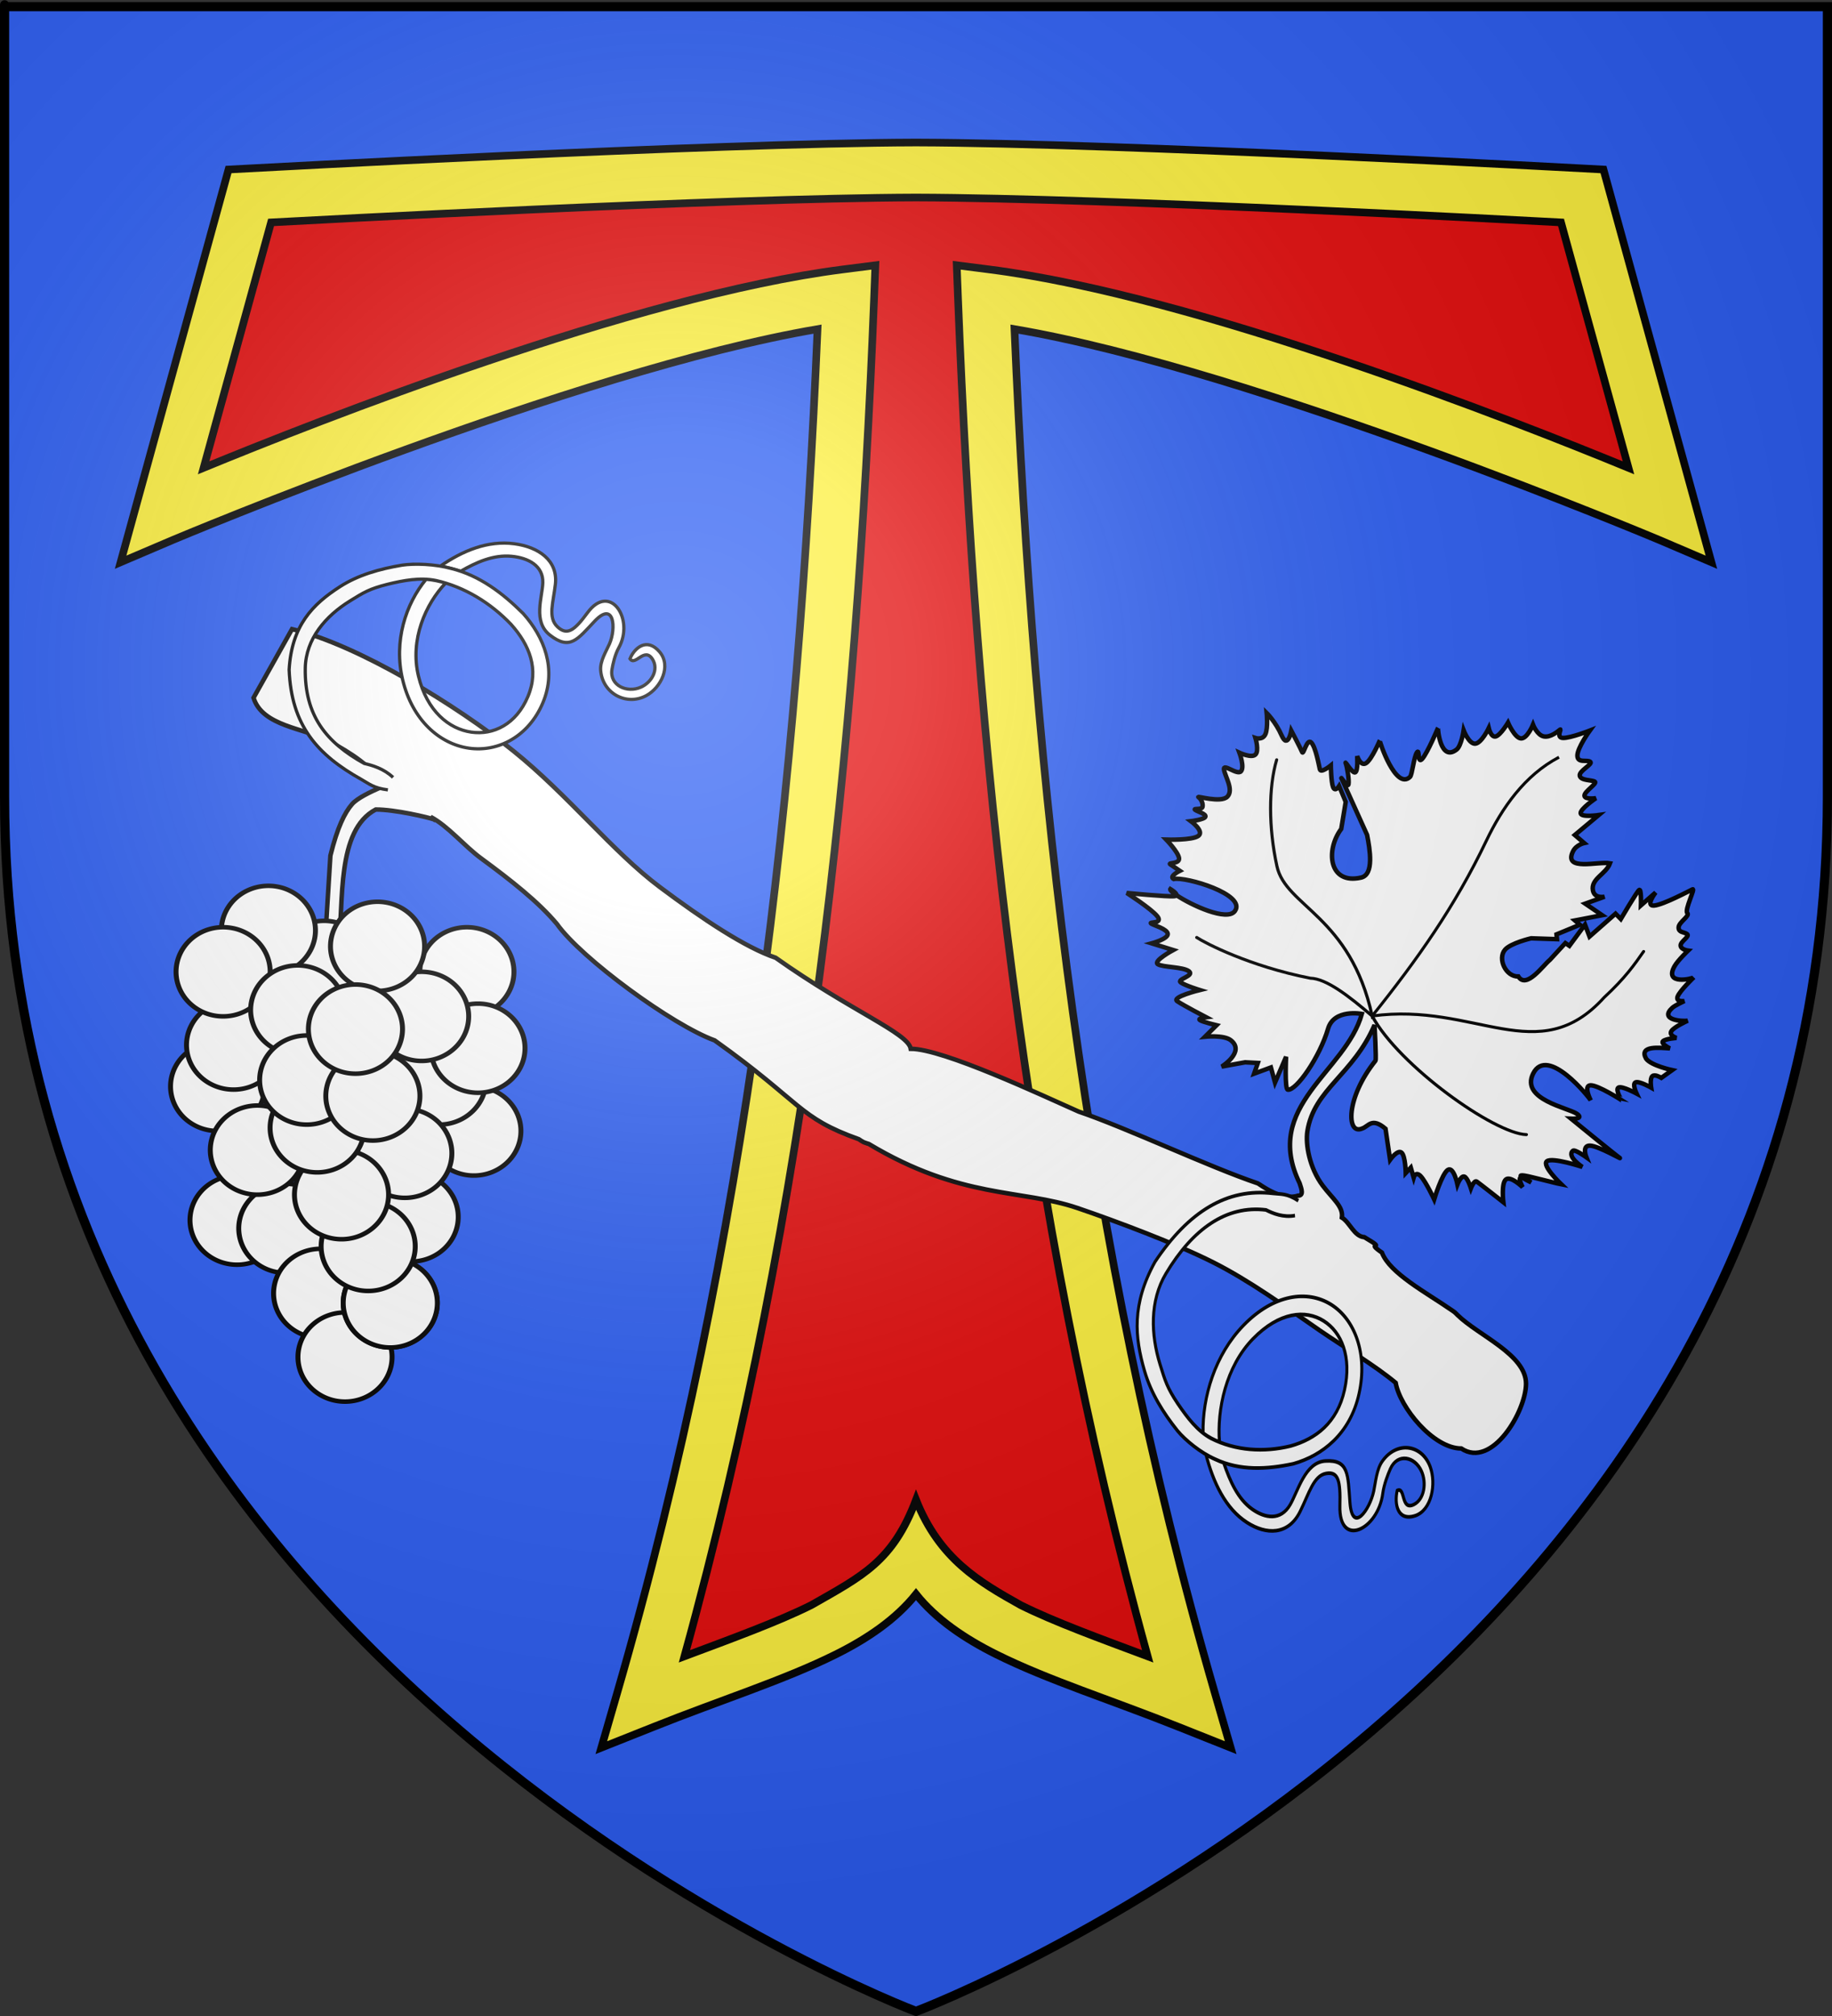 <?xml version="1.0" encoding="UTF-8" standalone="no"?>
<svg
   xmlns:dc="http://purl.org/dc/elements/1.1/"
   xmlns:cc="http://creativecommons.org/ns#"
   xmlns:rdf="http://www.w3.org/1999/02/22-rdf-syntax-ns#"
   xmlns:svg="http://www.w3.org/2000/svg"
   xmlns="http://www.w3.org/2000/svg"
   xmlns:xlink="http://www.w3.org/1999/xlink"
   xmlns:sodipodi="http://sodipodi.sourceforge.net/DTD/sodipodi-0.dtd"
   xmlns:inkscape="http://www.inkscape.org/namespaces/inkscape"
   height="660"
   width="600"
   version="1.0"
   id="svg2"
   sodipodi:version="0.32"
   inkscape:version="0.46"
   sodipodi:docname="Blason ville fr Theizé (Rhône).svg"
   sodipodi:docbase="D:\Mes documents\Renaud-Notre Lapin"
   inkscape:export-filename="/Users/olivier/Desktop/Blason Rouge/Blason_Vide_3D.png"
   inkscape:export-xdpi="144"
   inkscape:export-ydpi="144"
   inkscape:output_extension="org.inkscape.output.svg.inkscape">
  <rect width="100%" height="100%" fill="#333333" stroke="none"/>
  <sodipodi:namedview
     inkscape:window-height="814"
     inkscape:window-width="1152"
     inkscape:pageshadow="2"
     inkscape:pageopacity="0.0"
     guidetolerance="10.0"
     gridtolerance="10.0"
     objecttolerance="10.0"
     borderopacity="1.0"
     bordercolor="#666666"
     pagecolor="#ffffff"
     id="base"
     showgrid="false"
     height="660px"
     inkscape:zoom="0.63"
     inkscape:cx="394.08052"
     inkscape:cy="330.68457"
     inkscape:window-x="-8"
     inkscape:window-y="-8"
     inkscape:current-layer="layer3" />
  <desc
     id="desc4">Flag of Canton of Valais (Wallis)</desc>
  <defs
     id="defs6">
    <linearGradient
       id="linearGradient2893">
      <stop
         style="stop-color:white;stop-opacity:0.314;"
         offset="0"
         id="stop2895" />
      <stop
         id="stop2897"
         offset="0.19"
         style="stop-color:white;stop-opacity:0.251;" />
      <stop
         style="stop-color:#6b6b6b;stop-opacity:0.125;"
         offset="0.6"
         id="stop2901" />
      <stop
         style="stop-color:black;stop-opacity:0.125;"
         offset="1"
         id="stop2899" />
    </linearGradient>
    <radialGradient
       inkscape:collect="always"
       xlink:href="#linearGradient2893"
       id="radialGradient3163"
       gradientUnits="userSpaceOnUse"
       gradientTransform="matrix(1.353,0,0,1.349,-77.629,-85.747)"
       cx="221.445"
       cy="226.331"
       fx="221.445"
       fy="226.331"
       r="300" />
  </defs>
  <g
     inkscape:groupmode="layer"
     id="layer3"
     inkscape:label="Fond écu"
     style="display:inline">
    <path
       id="path2855"
       style="fill:#2b5df2;fill-opacity:1;fill-rule:evenodd;stroke:none;stroke-width:1px;stroke-linecap:butt;stroke-linejoin:miter;stroke-opacity:1"
       d="M 300,658.5 C 300,658.5 598.5,546.18 598.5,260.728 C 598.5,-24.723 598.5,2.176 598.5,2.176 L 1.5,2.176 L 1.5,260.728 C 1.5,546.18 300,658.5 300,658.5 z "
       sodipodi:nodetypes="cccccc" />
    <path
       id="path2778"
       style="fill:#e20909;fill-rule:evenodd;stroke:#000000;stroke-width:0.546px;stroke-linecap:butt;stroke-linejoin:miter;stroke-opacity:1"
       d="M 300.539,501.805 C 306.77,530.731 345.345,539.184 389.829,556.972 C 345.557,404.11 329.255,250.046 323.269,97.126 C 403.726,107.343 547.425,168.481 547.425,168.481 L 518.738,64.134 C 518.738,64.134 366.871,55.852 300.539,55.663 C 234.208,55.852 82.341,64.134 82.341,64.134 L 53.654,168.481 C 53.654,168.481 197.352,107.343 277.809,97.126 C 271.824,250.046 255.522,404.11 211.25,556.972 C 255.734,539.184 294.308,530.731 300.539,501.805 z"
       sodipodi:nodetypes="ccccccccccc" />
    <path
       style="fill:#fcef3c;fill-opacity:1;fill-rule:evenodd;stroke:#000000;stroke-width:2.5;stroke-linecap:butt;stroke-linejoin:miter;stroke-miterlimit:4;stroke-dasharray:none;stroke-opacity:1"
       d="M 299.969,46.656 C 232.927,46.847 81.313,55.156 81.313,55.156 L 74.844,55.5 L 73.125,61.75 L 44.438,166.094 L 39.5,184.062 L 56.656,176.75 C 56.656,176.75 188.572,121.21 267.75,107.75 C 261.433,256.649 244.995,406.232 202.062,554.469 L 196.938,572.156 L 214.062,565.344 C 235.928,556.601 256.72,550.083 273.719,541.625 C 284.111,536.454 293.416,530.129 300,521.906 C 306.584,530.13 315.919,536.454 326.312,541.625 C 343.312,550.083 364.103,556.601 385.969,565.344 L 403.062,572.156 L 397.938,554.469 C 355.005,406.231 338.567,256.649 332.25,107.75 C 411.426,121.204 543.375,176.75 543.375,176.75 L 560.5,184.062 L 555.562,166.094 L 526.875,61.75 L 525.156,55.5 L 518.688,55.156 C 518.688,55.156 367.073,46.847 300.031,46.656 L 300,46.656 L 299.969,46.656 z M 300.031,64.656 C 363.134,64.836 500.361,72.225 511.25,72.812 L 533.344,153.156 C 496.449,137.989 392.367,96.885 323.875,88.188 L 313.344,86.844 L 313.75,97.469 C 319.527,245.072 334.982,394.075 375.875,542.25 C 360.096,536.345 345.365,530.999 334.312,525.5 C 320.744,517.908 307.695,510.398 300.016,491.029 C 292.371,511.131 282.668,515.827 265.688,525.5 C 254.642,530.996 239.924,536.349 224.156,542.25 C 265.05,394.075 280.504,245.072 286.281,97.469 L 286.688,86.844 L 276.156,88.188 C 207.671,96.884 103.592,137.985 66.688,153.156 L 88.781,72.812 C 99.673,72.225 236.929,64.836 300.031,64.656 z"
       id="path2787"
       sodipodi:nodetypes="cccccccccccscscccccccccccccccccccccccccccccc" />
    <g
       id="g3850"
       transform="translate(-5.789,-20.203)">
      <path
         sodipodi:nodetypes="ccsccsccccccscccsccssccsssscccsssscccscccscscscscscscscscscsscsssscscscscccsscscscscscssssssccsccccccccsccccccccscscccscssssscssscscscscscssssscsssccscccscssscscscscssssssscscssccscscsssccssscscsccscccccccsscccscccssccsccccccc"
         id="path10836"
         d="M 101.426,226.171 L 88.826,248.65 C 91.71,257.981 105.445,258.537 113.188,262.656 C 120.912,266.766 128.251,271.633 129.688,276.062 C 129.648,276.672 129.882,277.349 130.281,278.062 C 127.248,279.409 122.835,281.464 121.094,283.469 C 118.689,286.238 116.291,291.026 114,300.312 L 112.188,329.5 L 116.688,329.5 C 118.439,315.546 115.851,292.093 128.844,285.219 C 135.187,285.219 145.99,287.775 147.938,288.469 L 146.812,287.625 C 152.541,290.654 157.926,297.228 163.281,301.156 C 173.193,308.426 182.153,315.494 188.188,322.688 C 196.248,334.059 226.151,355.879 239.844,360.812 C 268.699,381.353 267.069,386.024 287.062,393.156 C 287.524,393.457 288.127,393.888 288.625,394.125 C 289.118,394.359 289.828,394.542 290.344,394.719 C 320.611,412.86 340.217,409.413 358.672,415.688 C 371.278,419.981 391.024,427.391 402.922,433.375 C 415.089,439.494 426.835,448.05 438.047,455.781 C 445.501,460.922 455.936,467.108 462.891,472.906 C 464.28,480.988 475.244,494.403 484.359,494.406 C 494.484,501.144 505.575,482.19 505.578,473.188 C 505.581,463.661 489.929,457.402 483.141,450.719 C 482.852,450.435 482.484,450.038 482.172,449.781 C 481.854,449.52 481.385,449.234 481.047,449 C 472.908,443.368 460.927,437.022 458.391,430.281 C 452.406,426.155 460.783,430.038 452.62,425.23 C 449.27,424.997 447.909,420.412 445.276,418.824 C 445.813,415.21 442.178,412.6 438.995,408.355 C 434.611,402.509 433.318,394.782 433.964,390.605 C 436.102,376.762 449.051,371.982 455.964,355.761 C 455.964,355.761 456.592,367.053 456.276,367.449 C 446.428,379.773 446.81,391.879 451.87,389.668 C 454.064,388.977 455.011,385.855 459.557,389.73 L 461.057,399.886 C 461.057,399.886 463.525,396.457 464.807,397.543 C 466.09,398.629 466.182,404.23 466.182,404.23 L 467.839,402.449 L 468.776,405.699 C 468.776,405.699 469.408,403.473 471.089,405.261 C 472.769,407.05 475.495,412.855 475.495,412.855 C 475.495,412.855 478.055,404.428 479.964,403.199 C 481.872,401.97 483.12,407.949 483.12,407.949 C 483.12,407.949 484.237,405.072 485.339,405.386 C 486.44,405.701 487.526,409.199 487.526,409.199 C 487.526,409.199 488.575,406.44 489.464,407.043 C 490.352,407.646 498.151,413.793 498.151,413.793 C 498.151,413.793 497.415,407.56 498.995,406.324 C 500.574,405.088 504.464,408.855 504.464,408.855 C 504.464,408.855 503.041,406.149 503.745,405.761 C 503.921,405.664 504.224,405.73 504.589,405.855 C 503.365,405.069 503.084,404.484 507.839,405.668 C 516.571,407.842 517.151,407.949 517.151,407.949 C 517.151,407.949 510.68,401.814 512.401,400.386 C 514.122,398.959 524.026,402.23 524.026,402.23 C 524.026,402.23 518.801,398.82 520.932,396.949 C 521.583,396.378 525.339,399.074 525.339,399.074 C 525.339,399.074 523.775,395.219 526.495,395.261 C 529.215,395.304 537.578,400.166 536.245,399.261 C 534.912,398.357 520.339,386.449 520.339,386.449 C 520.339,386.449 524.87,386.664 522.214,384.824 C 519.377,382.859 503.732,380.146 507.901,371.699 C 512.567,362.245 526.433,379.662 526.776,380.449 C 526.776,380.449 524.227,375.534 526.745,375.511 C 529.263,375.489 536.839,380.355 536.839,380.355 C 536.838,380.355 534.672,376.766 535.901,376.23 C 537.13,375.694 541.776,378.199 541.776,378.199 C 541.776,378.199 540.27,375.031 541.464,374.543 C 542.658,374.055 546.557,376.261 546.557,376.261 C 546.557,376.261 546.067,373.273 546.964,372.511 C 547.721,371.867 549.384,372.767 549.901,373.074 L 553.432,370.543 C 553.432,370.543 546.555,369.069 544.901,366.793 C 542.456,362.36 549.392,363.241 552.682,363.418 C 552.682,363.418 549.532,361.853 550.464,361.043 C 551.395,360.233 554.87,360.011 554.87,360.011 C 554.87,360.011 552.24,359.161 553.214,357.73 C 554.114,356.406 557.968,354.62 558.557,354.355 C 556.959,354.652 549.03,354.197 553.495,350.136 C 554.389,349.323 557.464,347.918 557.464,347.918 C 557.464,347.918 554.483,348.352 555.245,346.418 C 556.006,344.483 560.526,340.168 560.526,340.168 C 560.055,340.648 550.615,342.856 554.245,336.48 C 555.307,334.614 558.651,331.418 558.651,331.418 C 558.651,331.418 556.297,331.116 556.214,329.761 C 556.13,328.407 559.418,326.734 558.307,325.98 C 557.196,325.227 555.539,325.542 555.557,323.824 C 555.575,322.106 559.37,320.051 558.401,319.105 C 557.432,318.159 561.132,310.888 560.12,311.355 C 559.108,311.822 550.55,316.412 547.526,316.668 C 544.502,316.924 548.026,312.386 548.026,312.386 L 543.214,316.605 C 543.214,316.605 543.409,310.956 542.62,311.574 C 541.83,312.192 536.62,321.074 536.62,321.074 L 534.901,319.324 L 526.37,326.824 L 524.901,322.918 L 519.776,329.855 L 518.464,328.949 L 513.401,334.449 C 511.212,336.177 505.717,344.136 503.057,339.886 C 498.967,340.006 496.169,334.089 498.682,331.136 C 500.553,328.939 507.245,327.386 507.245,327.386 L 515.714,327.668 L 515.557,326.105 L 523.214,322.949 L 521.589,321.543 L 530.526,319.824 L 524.964,316.043 L 531.339,313.761 C 531.339,313.761 528.049,314.534 527.495,311.73 C 526.738,307.9 531.814,306.357 533.089,302.824 C 529.273,302.119 517.717,305.572 520.964,298.918 C 522.01,296.773 524.62,296.199 524.62,296.199 L 521.557,293.574 L 529.37,287.043 C 529.37,287.043 523.694,287.862 523.464,286.48 C 523.233,285.098 528.464,281.511 528.464,281.511 C 528.464,281.511 524.797,282.053 524.714,280.699 C 524.63,279.344 529.009,276.708 528.12,276.105 C 527.231,275.502 523.564,275.828 523.182,274.199 C 522.801,272.57 527.699,270.328 526.589,269.574 C 525.478,268.82 522.437,270.153 522.401,267.605 C 522.365,265.057 526.464,259.386 526.464,259.386 C 526.464,259.386 520.129,261.866 517.682,261.793 C 515.235,261.719 517.472,258.487 516.682,259.105 C 515.893,259.723 513.6,261.703 511.401,261.293 C 509.203,260.883 507.87,257.449 507.87,257.449 C 507.87,257.449 505.948,262.112 503.901,261.949 C 501.854,261.786 499.682,256.793 499.682,256.793 C 499.682,256.793 497.26,260.849 495.682,261.293 C 494.104,261.736 493.37,258.574 493.37,258.574 C 493.37,258.574 491.021,263.478 488.964,263.668 C 486.906,263.858 485.151,259.324 485.151,259.324 C 485.151,259.324 484.395,264.376 482.87,265.574 C 477.51,269.784 476.645,258.678 476.745,258.543 C 476.745,258.543 473.347,266.605 471.62,268.605 C 469.892,270.606 470.847,265.064 469.839,266.543 C 468.83,268.022 468.302,273.851 467.589,274.543 C 462.902,279.084 457.528,262.846 457.682,262.636 C 457.682,262.636 455.097,268.745 453.245,270.011 C 451.392,271.278 450.276,267.699 450.276,267.699 C 450.276,267.699 450.619,272.452 449.682,273.043 C 448.746,273.633 446.063,268.895 446.526,270.074 C 446.989,271.253 447.713,275.615 447.432,277.011 C 447.152,278.407 444.062,272.976 445.432,275.636 L 453.526,293.543 C 454.456,298.371 455.864,306.527 451.557,307.511 C 441.001,309.925 439.835,298.593 445.057,291.574 L 446.526,282.73 L 444.37,277.543 C 444.37,277.543 443.076,279.601 442.401,277.918 C 441.726,276.234 441.651,270.793 441.651,270.793 C 441.651,270.793 438.378,273.445 438.057,272.074 C 437.736,270.702 436.667,264.68 435.214,263.261 C 433.76,261.843 432.708,267.597 432.245,266.418 C 431.782,265.238 428.714,259.418 428.714,259.418 C 428.714,259.418 427.552,265.537 425.557,261.011 C 423.563,256.486 420.651,253.636 420.651,253.636 C 420.651,253.636 421.137,258.533 420.214,260.574 C 419.29,262.615 416.964,261.824 416.964,261.824 C 416.964,261.824 418.239,266.057 416.932,267.261 C 415.626,268.466 411.714,266.636 411.714,266.636 C 411.714,266.636 413.48,271.354 412.214,272.73 C 410.947,274.106 406.311,269.887 406.651,272.136 C 406.991,274.386 409.894,278.719 407.807,280.98 C 405.72,283.242 397.418,280.596 398.307,281.199 C 399.196,281.802 399.889,283.344 399.62,284.386 C 399.35,285.429 396.356,284.752 397.245,285.355 C 398.134,285.958 400.903,286.686 400.557,287.605 C 400.212,288.525 395.839,289.043 395.839,289.043 C 395.839,289.043 400.306,292.348 398.276,293.855 C 396.246,295.362 387.745,295.074 387.745,295.074 C 387.745,295.074 391.597,299.075 391.932,301.105 C 392.268,303.135 388.168,302.565 389.057,303.168 C 389.946,303.771 392.182,305.293 392.182,305.293 C 392.182,305.293 388.485,307.117 390.182,307.98 C 394.081,307.103 414.059,313.006 410.245,318.449 C 407.751,322.008 395.87,316.502 391.089,313.261 C 391.031,313.425 390.837,313.556 390.401,313.605 C 388.217,313.854 374.807,312.543 374.807,312.543 C 374.807,312.543 382.851,317.697 384.839,320.199 C 386.826,322.701 381.887,321.94 382.776,322.543 C 383.665,323.146 388.192,324.358 388.245,325.98 C 388.298,327.602 382.995,329.043 382.995,329.043 L 390.026,331.23 C 390.026,331.23 383.408,334.8 384.964,335.855 C 386.519,336.91 393.32,336.698 395.214,338.199 C 397.107,339.7 390.971,340.8 392.526,341.855 C 394.081,342.91 398.714,344.324 398.714,344.324 C 398.714,344.324 389.339,346.624 391.339,347.98 C 393.338,349.337 400.807,353.23 400.807,353.23 C 400.807,353.23 397.887,353.565 398.776,354.168 C 399.665,354.771 404.214,355.855 404.214,355.855 L 400.432,359.605 C 400.432,359.605 406.623,358.96 408.901,360.761 C 413.697,364.554 405.901,369.386 405.901,369.386 L 413.589,367.98 L 417.745,368.199 L 416.526,371.699 L 422.026,369.668 L 423.37,374.605 L 426.995,366.168 C 426.995,366.168 426.471,376.813 427.557,376.949 C 430.352,377.299 437.995,366.337 440.745,356.98 C 442.681,350.39 451.807,352.136 451.807,352.136 C 446.535,371.158 419.097,382.214 431.432,407.574 C 432.133,409.631 432.787,411.649 430.901,411.636 C 425.329,413.476 418.304,407.804 417.714,407.605 C 401.739,402.223 375.036,389.558 359.078,384.125 C 347.393,378.964 314.744,363.562 304.062,363.562 C 303.304,358.433 284.298,351.103 259.812,333.75 C 249.89,330.412 235.96,321.138 221.906,310.625 C 206.455,299.066 191.737,280.373 173.938,266.062 C 155.458,251.205 123.18,231.345 101.426,226.171 z M 391.089,313.261 C 391.32,312.605 389.089,311.261 389.089,311.261 C 388.88,311.544 389.706,312.324 391.089,313.261 z M 504.589,405.855 C 505.612,406.513 507.276,407.293 507.276,407.293 C 507.276,407.293 505.682,406.232 504.589,405.855 z M 147.938,288.469 L 148.188,288.656 C 148.363,288.656 148.239,288.576 147.938,288.469 z"
         style="opacity:1;fill:#ffffff;fill-opacity:1;fill-rule:evenodd;stroke:#000000;stroke-width:1.471;stroke-linecap:butt;stroke-linejoin:miter;stroke-miterlimit:4;stroke-dasharray:none;stroke-opacity:1;display:inline" />
      <g
         transform="matrix(-1.206,-0.818,-0.9,1.219,1807.457,495.248)"
         style="opacity:1;fill:#ffffff;stroke:#000000;stroke-width:0.991;stroke-linecap:round;stroke-miterlimit:4;stroke-dasharray:none;stroke-opacity:1"
         id="g19493">
        <path
           id="path18600"
           style="fill:none;fill-opacity:0.75;fill-rule:evenodd;stroke:#000000;stroke-width:0.673;stroke-linecap:round;stroke-linejoin:miter;stroke-miterlimit:4;stroke-dasharray:none;stroke-opacity:1"
           d="M 806.232,355.008 L 805.982,354.508 C 809.805,361.899 809.518,370.517 807.982,378.258 C 804.886,393.853 804.594,407.845 805.232,423.508 C 822.597,408.23 835.461,414.45 842.482,408.258 C 849.19,402.342 854.522,395.168 856.732,389.258 M 805.232,423.508 C 788.472,408.449 767.929,413.054 765.732,392.008 C 764.526,385.931 764.637,382.486 764.732,379.008 M 805.232,423.508 C 793.743,429.142 767.397,429.731 761.482,426.008 M 805.232,423.508 C 812.146,422.76 818.517,422.373 821.482,424.258 C 834.023,429.468 845.143,430.735 847.482,430.758"
           sodipodi:nodetypes="ccscsccccccccc" />
      </g>
      <g
         transform="matrix(-1.267,0,0,1,521.573,-101.578)"
         id="g8077"
         style="opacity:1;fill:#ffffff">
        <path
           sodipodi:type="arc"
           style="fill:#ffffff;fill-opacity:1;fill-rule:evenodd;stroke:#000000;stroke-width:2;stroke-linecap:round;stroke-linejoin:round;stroke-miterlimit:4;stroke-dasharray:none;stroke-dashoffset:0;stroke-opacity:1"
           id="path11535"
           sodipodi:cx="789.83826"
           sodipodi:cy="580.80402"
           sodipodi:rx="19.091883"
           sodipodi:ry="19.79899"
           d="M 783.942,599.635 A 19.092,19.799 0 1 1 783.973,599.646"
           sodipodi:start="1.884771"
           sodipodi:end="8.1662395"
           sodipodi:open="true"
           transform="matrix(0.637,0,0,0.737,-152.474,49.324)" />
        <path
           sodipodi:type="arc"
           style="fill:#ffffff;fill-opacity:1;fill-rule:evenodd;stroke:#000000;stroke-width:2;stroke-linecap:round;stroke-linejoin:round;stroke-miterlimit:4;stroke-dasharray:none;stroke-dashoffset:0;stroke-opacity:1"
           id="path11505"
           sodipodi:cx="789.83826"
           sodipodi:cy="580.80402"
           sodipodi:rx="19.091883"
           sodipodi:ry="19.79899"
           d="M 783.942,599.635 A 19.092,19.799 0 1 1 783.973,599.646"
           sodipodi:start="1.884771"
           sodipodi:end="8.1662395"
           sodipodi:open="true"
           transform="matrix(0.637,0,0,0.737,-156.602,35.774)" />
        <path
           sodipodi:type="arc"
           style="fill:#ffffff;fill-opacity:1;fill-rule:evenodd;stroke:#000000;stroke-width:2;stroke-linecap:round;stroke-linejoin:round;stroke-miterlimit:4;stroke-dasharray:none;stroke-dashoffset:0;stroke-opacity:1"
           id="path11507"
           sodipodi:cx="789.83826"
           sodipodi:cy="580.80402"
           sodipodi:rx="19.091883"
           sodipodi:ry="19.79899"
           d="M 783.942,599.635 A 19.092,19.799 0 1 1 783.973,599.646"
           sodipodi:start="1.884771"
           sodipodi:end="8.1662395"
           sodipodi:open="true"
           transform="matrix(0.637,0,0,0.737,-180.009,9.715)" />
        <path
           sodipodi:type="arc"
           style="fill:#ffffff;fill-opacity:1;fill-rule:evenodd;stroke:#000000;stroke-width:2;stroke-linecap:round;stroke-linejoin:round;stroke-miterlimit:4;stroke-dasharray:none;stroke-dashoffset:0;stroke-opacity:1"
           id="path11509"
           sodipodi:cx="789.83826"
           sodipodi:cy="580.80402"
           sodipodi:rx="19.091883"
           sodipodi:ry="19.79899"
           d="M 783.942,599.635 A 19.092,19.799 0 1 1 783.973,599.646"
           sodipodi:start="1.884771"
           sodipodi:end="8.1662395"
           sodipodi:open="true"
           transform="matrix(0.637,0,0,0.737,-216.919,11.8)" />
        <path
           sodipodi:type="arc"
           style="fill:#ffffff;fill-opacity:1;fill-rule:evenodd;stroke:#000000;stroke-width:2;stroke-linecap:round;stroke-linejoin:round;stroke-miterlimit:4;stroke-dasharray:none;stroke-dashoffset:0;stroke-opacity:1"
           id="path11513"
           sodipodi:cx="789.83826"
           sodipodi:cy="580.80402"
           sodipodi:rx="19.091883"
           sodipodi:ry="19.79899"
           d="M 783.942,599.635 A 19.092,19.799 0 1 1 783.973,599.646"
           sodipodi:start="1.884771"
           sodipodi:end="8.1662395"
           sodipodi:open="true"
           transform="matrix(0.637,0,0,0.737,-165.605,-1.75)" />
        <path
           sodipodi:type="arc"
           style="fill:#ffffff;fill-opacity:1;fill-rule:evenodd;stroke:#000000;stroke-width:2;stroke-linecap:round;stroke-linejoin:round;stroke-miterlimit:4;stroke-dasharray:none;stroke-dashoffset:0;stroke-opacity:1"
           id="path11515"
           sodipodi:cx="789.83826"
           sodipodi:cy="580.80402"
           sodipodi:rx="19.091883"
           sodipodi:ry="19.79899"
           d="M 783.942,599.635 A 19.092,19.799 0 1 1 783.973,599.646"
           sodipodi:start="1.884771"
           sodipodi:end="8.1662395"
           sodipodi:open="true"
           transform="matrix(0.637,0,0,0.737,-153.902,11.8)" />
        <path
           sodipodi:type="arc"
           style="fill:#ffffff;fill-opacity:1;fill-rule:evenodd;stroke:#000000;stroke-width:2;stroke-linecap:round;stroke-linejoin:round;stroke-miterlimit:4;stroke-dasharray:none;stroke-dashoffset:0;stroke-opacity:1"
           id="path11523"
           sodipodi:cx="789.83826"
           sodipodi:cy="580.80402"
           sodipodi:rx="19.091883"
           sodipodi:ry="19.79899"
           d="M 783.942,599.635 A 19.092,19.799 0 1 1 783.973,599.646"
           sodipodi:start="1.884771"
           sodipodi:end="8.1662395"
           sodipodi:open="true"
           transform="matrix(0.637,0,0,0.737,-218.72,63.917)" />
        <path
           sodipodi:type="arc"
           style="fill:#ffffff;fill-opacity:1;fill-rule:evenodd;stroke:#000000;stroke-width:2;stroke-linecap:round;stroke-linejoin:round;stroke-miterlimit:4;stroke-dasharray:none;stroke-dashoffset:0;stroke-opacity:1"
           id="path11519"
           sodipodi:cx="789.83826"
           sodipodi:cy="580.80402"
           sodipodi:rx="19.091883"
           sodipodi:ry="19.79899"
           d="M 783.942,599.635 A 19.092,19.799 0 1 1 783.973,599.646"
           sodipodi:start="1.884771"
           sodipodi:end="8.1662395"
           sodipodi:open="true"
           transform="matrix(0.637,0,0,0.737,-209.717,47.24)" />
        <path
           sodipodi:type="arc"
           style="fill:#ffffff;fill-opacity:1;fill-rule:evenodd;stroke:#000000;stroke-width:2;stroke-linecap:round;stroke-linejoin:round;stroke-miterlimit:4;stroke-dasharray:none;stroke-dashoffset:0;stroke-opacity:1"
           id="path11521"
           sodipodi:cx="789.83826"
           sodipodi:cy="580.80402"
           sodipodi:rx="19.091883"
           sodipodi:ry="19.79899"
           d="M 783.942,599.635 A 19.092,19.799 0 1 1 783.973,599.646"
           sodipodi:start="1.884771"
           sodipodi:end="8.1662395"
           sodipodi:open="true"
           transform="matrix(0.637,0,0,0.737,-219.774,36.816)" />
        <path
           sodipodi:type="arc"
           style="fill:#ffffff;fill-opacity:1;fill-rule:evenodd;stroke:#000000;stroke-width:2;stroke-linecap:round;stroke-linejoin:round;stroke-miterlimit:4;stroke-dasharray:none;stroke-dashoffset:0;stroke-opacity:1"
           id="path11531"
           sodipodi:cx="789.83826"
           sodipodi:cy="580.80402"
           sodipodi:rx="19.091883"
           sodipodi:ry="19.79899"
           d="M 783.942,599.635 A 19.092,19.799 0 1 1 783.973,599.646"
           sodipodi:start="1.884771"
           sodipodi:end="8.1662395"
           sodipodi:open="true"
           transform="matrix(0.637,0,0,0.737,-173.18,24.308)" />
        <path
           sodipodi:type="arc"
           style="fill:#ffffff;fill-opacity:1;fill-rule:evenodd;stroke:#000000;stroke-width:2;stroke-linecap:round;stroke-linejoin:round;stroke-miterlimit:4;stroke-dasharray:none;stroke-dashoffset:0;stroke-opacity:1"
           id="path11533"
           sodipodi:cx="789.83826"
           sodipodi:cy="580.80402"
           sodipodi:rx="19.091883"
           sodipodi:ry="19.79899"
           d="M 783.942,599.635 A 19.092,19.799 0 1 1 783.973,599.646"
           sodipodi:start="1.884771"
           sodipodi:end="8.1662395"
           sodipodi:open="true"
           transform="matrix(0.637,0,0,0.737,-205.216,26.393)" />
        <path
           sodipodi:type="arc"
           style="fill:#ffffff;fill-opacity:1;fill-rule:evenodd;stroke:#000000;stroke-width:2;stroke-linecap:round;stroke-linejoin:round;stroke-miterlimit:4;stroke-dasharray:none;stroke-dashoffset:0;stroke-opacity:1"
           id="path11511"
           sodipodi:cx="789.83826"
           sodipodi:cy="580.80402"
           sodipodi:rx="19.091883"
           sodipodi:ry="19.79899"
           d="M 783.942,599.635 A 19.092,19.799 0 1 1 783.973,599.646"
           sodipodi:start="1.884771"
           sodipodi:end="8.1662395"
           sodipodi:open="true"
           transform="matrix(0.637,0,0,0.737,-193.821,3.461)" />
        <path
           sodipodi:type="arc"
           style="fill:#ffffff;fill-opacity:1;fill-rule:evenodd;stroke:#000000;stroke-width:2;stroke-linecap:round;stroke-linejoin:round;stroke-miterlimit:4;stroke-dasharray:none;stroke-dashoffset:0;stroke-opacity:1"
           id="path11543"
           sodipodi:cx="789.83826"
           sodipodi:cy="580.80402"
           sodipodi:rx="19.091883"
           sodipodi:ry="19.79899"
           d="M 783.942,599.635 A 19.092,19.799 0 1 1 783.973,599.646"
           sodipodi:start="1.884771"
           sodipodi:end="8.1662395"
           sodipodi:open="true"
           transform="matrix(0.637,0,0,0.737,-157.503,93.103)" />
        <path
           sodipodi:type="arc"
           style="fill:#ffffff;fill-opacity:1;fill-rule:evenodd;stroke:#000000;stroke-width:2;stroke-linecap:round;stroke-linejoin:round;stroke-miterlimit:4;stroke-dasharray:none;stroke-dashoffset:0;stroke-opacity:1"
           id="path11541"
           sodipodi:cx="789.83826"
           sodipodi:cy="580.80402"
           sodipodi:rx="19.091883"
           sodipodi:ry="19.79899"
           d="M 783.942,599.635 A 19.092,19.799 0 1 1 783.973,599.646"
           sodipodi:start="1.884771"
           sodipodi:end="8.1662395"
           sodipodi:open="true"
           transform="matrix(0.637,0,0,0.737,-170.106,95.798)" />
        <path
           sodipodi:type="arc"
           style="fill:#ffffff;fill-opacity:1;fill-rule:evenodd;stroke:#000000;stroke-width:2;stroke-linecap:round;stroke-linejoin:round;stroke-miterlimit:4;stroke-dasharray:none;stroke-dashoffset:0;stroke-opacity:1"
           id="path11537"
           sodipodi:cx="789.83826"
           sodipodi:cy="580.80402"
           sodipodi:rx="19.091883"
           sodipodi:ry="19.79899"
           d="M 783.942,599.635 A 19.092,19.799 0 1 1 783.973,599.646"
           sodipodi:start="1.884771"
           sodipodi:end="8.1662395"
           sodipodi:open="true"
           transform="matrix(0.637,0,0,0.737,-162.75,70.171)" />
        <path
           sodipodi:type="arc"
           style="fill:#ffffff;fill-opacity:1;fill-rule:evenodd;stroke:#000000;stroke-width:2;stroke-linecap:round;stroke-linejoin:round;stroke-miterlimit:4;stroke-dasharray:none;stroke-dashoffset:0;stroke-opacity:1"
           id="path11547"
           sodipodi:cx="789.83826"
           sodipodi:cy="580.80402"
           sodipodi:rx="19.091883"
           sodipodi:ry="19.79899"
           d="M 783.942,599.635 A 19.092,19.799 0 1 1 783.973,599.646"
           sodipodi:start="1.884771"
           sodipodi:end="8.1662395"
           sodipodi:open="true"
           transform="matrix(0.637,0,0,0.737,-202.515,92.06)" />
        <path
           sodipodi:type="arc"
           style="fill:#ffffff;fill-opacity:1;fill-rule:evenodd;stroke:#000000;stroke-width:2;stroke-linecap:round;stroke-linejoin:round;stroke-miterlimit:4;stroke-dasharray:none;stroke-dashoffset:0;stroke-opacity:1"
           id="path11525"
           sodipodi:cx="789.83826"
           sodipodi:cy="580.80402"
           sodipodi:rx="19.091883"
           sodipodi:ry="19.79899"
           d="M 783.942,599.635 A 19.092,19.799 0 1 1 783.973,599.646"
           sodipodi:start="1.884771"
           sodipodi:end="8.1662395"
           sodipodi:open="true"
           transform="matrix(0.637,0,0,0.737,-200.869,71.214)" />
        <path
           sodipodi:type="arc"
           style="fill:#ffffff;fill-opacity:1;fill-rule:evenodd;stroke:#000000;stroke-width:2;stroke-linecap:round;stroke-linejoin:round;stroke-miterlimit:4;stroke-dasharray:none;stroke-dashoffset:0;stroke-opacity:1"
           id="path11549"
           sodipodi:cx="789.83826"
           sodipodi:cy="580.80402"
           sodipodi:rx="19.091883"
           sodipodi:ry="19.79899"
           d="M 783.942,599.635 A 19.092,19.799 0 1 1 783.973,599.646"
           sodipodi:start="1.884771"
           sodipodi:end="8.1662395"
           sodipodi:open="true"
           transform="matrix(0.637,0,0,0.737,-179.109,117.077)" />
        <path
           sodipodi:type="arc"
           style="fill:#ffffff;fill-opacity:1;fill-rule:evenodd;stroke:#000000;stroke-width:2;stroke-linecap:round;stroke-linejoin:round;stroke-miterlimit:4;stroke-dasharray:none;stroke-dashoffset:0;stroke-opacity:1"
           id="path11551"
           sodipodi:cx="789.83826"
           sodipodi:cy="580.80402"
           sodipodi:rx="19.091883"
           sodipodi:ry="19.79899"
           d="M 783.942,599.635 A 19.092,19.799 0 1 1 783.973,599.646"
           sodipodi:start="1.884771"
           sodipodi:end="8.1662395"
           sodipodi:open="true"
           transform="matrix(0.637,0,0,0.737,-185.41,137.923)" />
        <path
           sodipodi:type="arc"
           style="fill:#ffffff;fill-opacity:1;fill-rule:evenodd;stroke:#000000;stroke-width:2;stroke-linecap:round;stroke-linejoin:round;stroke-miterlimit:4;stroke-dasharray:none;stroke-dashoffset:0;stroke-opacity:1"
           id="path11553"
           sodipodi:cx="789.83826"
           sodipodi:cy="580.80402"
           sodipodi:rx="19.091883"
           sodipodi:ry="19.79899"
           d="M 783.942,599.635 A 19.092,19.799 0 1 1 783.973,599.646"
           sodipodi:start="1.884771"
           sodipodi:end="8.1662395"
           sodipodi:open="true"
           transform="matrix(0.637,0,0,0.737,-197.114,120.204)" />
        <path
           transform="matrix(0.637,0,0,0.737,-197.114,120.204)"
           sodipodi:open="true"
           sodipodi:end="8.1662395"
           sodipodi:start="1.884771"
           d="M 783.942,599.635 A 19.092,19.799 0 1 1 783.973,599.646"
           sodipodi:ry="19.79899"
           sodipodi:rx="19.091883"
           sodipodi:cy="580.80402"
           sodipodi:cx="789.83826"
           id="path11503"
           style="fill:#ffffff;fill-opacity:1;fill-rule:evenodd;stroke:#000000;stroke-width:2;stroke-linecap:round;stroke-linejoin:round;stroke-miterlimit:4;stroke-dasharray:none;stroke-dashoffset:0;stroke-opacity:1"
           sodipodi:type="arc" />
        <path
           sodipodi:type="arc"
           style="fill:#ffffff;fill-opacity:1;fill-rule:evenodd;stroke:#000000;stroke-width:2;stroke-linecap:round;stroke-linejoin:round;stroke-miterlimit:4;stroke-dasharray:none;stroke-dashoffset:0;stroke-opacity:1"
           id="path11545"
           sodipodi:cx="789.83826"
           sodipodi:cy="580.80402"
           sodipodi:rx="19.091883"
           sodipodi:ry="19.79899"
           d="M 783.942,599.635 A 19.092,19.799 0 1 1 783.973,599.646"
           sodipodi:start="1.884771"
           sodipodi:end="8.1662395"
           sodipodi:open="true"
           transform="matrix(0.637,0,0,0.737,-191.403,101.694)" />
        <path
           sodipodi:type="arc"
           style="fill:#ffffff;fill-opacity:1;fill-rule:evenodd;stroke:#000000;stroke-width:2;stroke-linecap:round;stroke-linejoin:round;stroke-miterlimit:4;stroke-dasharray:none;stroke-dashoffset:0;stroke-opacity:1"
           id="path11539"
           sodipodi:cx="789.83826"
           sodipodi:cy="580.80402"
           sodipodi:rx="19.091883"
           sodipodi:ry="19.79899"
           d="M 783.942,599.635 A 19.092,19.799 0 1 1 783.973,599.646"
           sodipodi:start="1.884771"
           sodipodi:end="8.1662395"
           sodipodi:open="true"
           transform="matrix(0.637,0,0,0.737,-184.51,84.764)" />
        <path
           sodipodi:type="arc"
           style="fill:#ffffff;fill-opacity:1;fill-rule:evenodd;stroke:#000000;stroke-width:2;stroke-linecap:round;stroke-linejoin:round;stroke-miterlimit:4;stroke-dasharray:none;stroke-dashoffset:0;stroke-opacity:1"
           id="path11527"
           sodipodi:cx="789.83826"
           sodipodi:cy="580.80402"
           sodipodi:rx="19.091883"
           sodipodi:ry="19.79899"
           d="M 783.942,599.635 A 19.092,19.799 0 1 1 783.973,599.646"
           sodipodi:start="1.884771"
           sodipodi:end="8.1662395"
           sodipodi:open="true"
           transform="matrix(0.637,0,0,0.737,-178.208,62.875)" />
        <path
           sodipodi:type="arc"
           style="fill:#ffffff;fill-opacity:1;fill-rule:evenodd;stroke:#000000;stroke-width:2;stroke-linecap:round;stroke-linejoin:round;stroke-miterlimit:4;stroke-dasharray:none;stroke-dashoffset:0;stroke-opacity:1"
           id="path11529"
           sodipodi:cx="789.83826"
           sodipodi:cy="580.80402"
           sodipodi:rx="19.091883"
           sodipodi:ry="19.79899"
           d="M 783.942,599.635 A 19.092,19.799 0 1 1 783.973,599.646"
           sodipodi:start="1.884771"
           sodipodi:end="8.1662395"
           sodipodi:open="true"
           transform="matrix(0.637,0,0,0.737,-175.508,47.24)" />
        <path
           sodipodi:type="arc"
           style="fill:#ffffff;fill-opacity:1;fill-rule:evenodd;stroke:#000000;stroke-width:2;stroke-linecap:round;stroke-linejoin:round;stroke-miterlimit:4;stroke-dasharray:none;stroke-dashoffset:0;stroke-opacity:1"
           id="path11501"
           sodipodi:cx="789.83826"
           sodipodi:cy="580.80402"
           sodipodi:rx="19.091883"
           sodipodi:ry="19.79899"
           d="M 783.942,599.635 A 19.092,19.799 0 1 1 783.973,599.646"
           sodipodi:start="1.884771"
           sodipodi:end="8.1662395"
           sodipodi:open="true"
           transform="matrix(0.637,0,0,0.737,-192.612,52.451)" />
        <path
           sodipodi:type="arc"
           style="fill:#ffffff;fill-opacity:1;fill-rule:evenodd;stroke:#000000;stroke-width:2;stroke-linecap:round;stroke-linejoin:round;stroke-miterlimit:4;stroke-dasharray:none;stroke-dashoffset:0;stroke-opacity:1"
           id="path11517"
           sodipodi:cx="789.83826"
           sodipodi:cy="580.80402"
           sodipodi:rx="19.091883"
           sodipodi:ry="19.79899"
           d="M 783.942,599.635 A 19.092,19.799 0 1 1 783.973,599.646"
           sodipodi:start="1.884771"
           sodipodi:end="8.1662395"
           sodipodi:open="true"
           transform="matrix(0.637,0,0,0.737,-188.111,30.562)" />
      </g>
      <g
         id="g3844"
         transform="matrix(0.354,0,0,0.354,31.757,-113.827)">
        <path
           style="fill:#ffffff;fill-opacity:1;fill-rule:evenodd;stroke:#000000;stroke-width:3;stroke-linecap:butt;stroke-linejoin:miter;stroke-miterlimit:4;stroke-dasharray:none;stroke-opacity:1"
           d="M 334.082,902.156 C 340.472,903.279 346.78,904.895 352.781,906.938 C 367.261,898.641 382.931,891.494 399.909,893.07 C 415.277,894.497 429.376,901.772 428.836,917.595 C 428.375,931.085 419.453,953.549 435.432,965.949 C 454.062,980.405 460.824,969.947 476.852,953.039 C 494.952,933.944 496.789,959.702 490.523,974.033 C 487.478,980.998 481.711,989.834 482.344,998.406 C 483.927,1019.863 506.19,1031.754 524.406,1022 C 538.235,1014.595 547.997,994.522 536.875,981.469 C 525.172,967.734 513.609,977.77 509.471,987.828 C 514.35,995.233 522.835,976.381 530.333,988.289 C 536.255,997.692 529.781,1009.543 519.65,1014.082 C 506.771,1019.852 490.464,1012.538 492.823,997.844 C 493.579,993.133 495.545,984.077 499.099,977.723 C 513.87,951.314 491.158,916.718 470.125,945.344 C 458.235,961.526 451.439,966.802 442.406,958.297 C 433.297,949.721 438.558,935.882 440.469,918.906 C 442.982,896.572 424.458,884.424 402.594,881.5 C 377.654,878.165 354.28,888.217 334.082,902.156 z"
           id="path3846"
           sodipodi:nodetypes="ccsssssssscssssssssc" />
        <path
           sodipodi:nodetypes="cccscccsssccssscccsscc"
           id="path3848"
           d="M 285.495,1109.103 C 272.159,1107.436 268.269,1103.504 260.978,1099.429 C 220.515,1076.812 196.085,1049.774 194.143,997.875 C 196.507,957.08 215.834,937.438 241.355,921.063 C 257.801,910.51 277.479,904.811 298.78,901.26 C 309.978,899.604 329.064,900.181 344.207,904.387 C 370.373,910.852 391.873,927.286 410.625,945.969 C 429.895,967.463 442.089,997.278 428.844,1028.656 C 415.738,1059.704 387.493,1074.408 360.469,1070.531 C 333.444,1066.654 308.169,1044.639 299.188,1007.344 C 290.593,971.652 302.024,937.185 320.817,914.356 C 327.169,914.795 333.765,916.18 338.808,917.927 C 320.431,937.305 305.67,970.131 313.781,1003.812 C 321.605,1036.302 342.075,1052.744 362.594,1055.688 C 383.113,1058.631 404.186,1048.505 415.031,1022.812 C 425.736,997.451 416.382,974.899 399.438,956 C 380.75,936.413 356.576,921.392 329.981,915.458 C 315.148,912.48 300.112,915.333 285.024,918.994 C 268.18,923.255 262.996,926.589 250.258,934.473 C 228.072,948.205 209.534,969.327 209.081,996.531 C 208.346,1040.603 228.542,1065.194 263.579,1084.662 C 271.146,1086.377 281.753,1089.497 290.281,1097.562"
           style="fill:#ffffff;fill-opacity:1;fill-rule:evenodd;stroke:#000000;stroke-width:3;stroke-linecap:butt;stroke-linejoin:miter;stroke-miterlimit:4;stroke-dasharray:none;stroke-opacity:1" />
      </g>
      <g
         transform="matrix(0.258,0.227,0.203,-0.327,131.42,715.526)"
         id="g3840">
        <path
           sodipodi:nodetypes="ccsssssssscssssssssc"
           id="path3838"
           d="M 334.082,902.156 C 340.472,903.279 346.78,904.895 352.781,906.938 C 367.261,898.641 382.931,891.494 399.909,893.07 C 415.277,894.497 429.376,901.772 428.836,917.595 C 428.375,931.085 419.453,953.549 435.432,965.949 C 454.062,980.405 460.824,969.947 476.852,953.039 C 494.952,933.944 496.789,959.702 490.523,974.033 C 487.478,980.998 481.711,989.834 482.344,998.406 C 483.927,1019.863 506.19,1031.754 524.406,1022 C 538.235,1014.595 547.997,994.522 536.875,981.469 C 525.172,967.734 513.609,977.77 509.471,987.828 C 514.35,995.233 522.835,976.381 530.333,988.289 C 536.255,997.692 529.781,1009.543 519.65,1014.082 C 506.771,1019.852 490.464,1012.538 492.823,997.844 C 493.579,993.133 495.545,984.077 499.099,977.723 C 513.87,951.314 491.158,916.718 470.125,945.344 C 458.235,961.526 451.439,966.802 442.406,958.297 C 433.297,949.721 438.558,935.882 440.469,918.906 C 442.982,896.572 424.458,884.424 402.594,881.5 C 377.654,878.165 354.28,888.217 334.082,902.156 z"
           style="fill:#ffffff;fill-opacity:1;fill-rule:evenodd;stroke:#000000;stroke-width:3;stroke-linecap:butt;stroke-linejoin:miter;stroke-miterlimit:4;stroke-dasharray:none;stroke-opacity:1" />
        <path
           style="fill:#ffffff;fill-opacity:1;fill-rule:evenodd;stroke:#000000;stroke-width:3;stroke-linecap:butt;stroke-linejoin:miter;stroke-miterlimit:4;stroke-dasharray:none;stroke-opacity:1"
           d="M 280.694,1119.11 C 267.358,1117.444 263.468,1113.512 256.177,1109.437 C 215.714,1086.82 196.085,1049.774 194.143,997.875 C 196.507,957.08 215.834,937.438 241.355,921.063 C 257.801,910.51 277.479,904.811 298.78,901.26 C 309.978,899.604 329.064,900.181 344.207,904.387 C 370.373,910.852 391.873,927.286 410.625,945.969 C 429.895,967.463 442.089,997.278 428.844,1028.656 C 415.738,1059.704 387.493,1074.408 360.469,1070.531 C 333.444,1066.654 308.169,1044.639 299.188,1007.344 C 290.593,971.652 302.024,937.185 320.817,914.356 C 327.169,914.795 333.765,916.18 338.808,917.927 C 320.431,937.305 305.67,970.131 313.781,1003.812 C 321.605,1036.302 342.075,1052.744 362.594,1055.688 C 383.113,1058.631 404.186,1048.505 415.031,1022.812 C 425.736,997.451 416.382,974.899 399.438,956 C 380.75,936.413 356.576,921.392 329.981,915.458 C 315.148,912.48 300.112,915.333 285.024,918.994 C 268.18,923.255 262.996,926.589 250.258,934.473 C 228.072,948.205 209.534,969.327 209.081,996.531 C 208.346,1040.603 223.741,1075.202 258.778,1094.67 C 266.345,1096.385 276.952,1099.505 285.48,1107.57"
           id="path3831"
           sodipodi:nodetypes="cccscccsssccssscccsscc" />
      </g>
    </g>
  </g>
  <g
     inkscape:groupmode="layer"
     id="layer4"
     inkscape:label="Meubles"
     sodipodi:insensitive="true" />
  <g
     inkscape:groupmode="layer"
     id="layer2"
     inkscape:label="Reflet final"
     sodipodi:insensitive="true">
    <path
       sodipodi:nodetypes="cccccc"
       d="M 300,658.5 C 300,658.5 598.5,546.18 598.5,260.728 C 598.5,-24.723 598.5,2.176 598.5,2.176 L 1.5,2.176 L 1.5,260.728 C 1.5,546.18 300,658.5 300,658.5 z "
       style="opacity:1;fill:url(#radialGradient3163);fill-opacity:1;fill-rule:evenodd;stroke:none;stroke-width:1px;stroke-linecap:butt;stroke-linejoin:miter;stroke-opacity:1"
       id="path2875"
       inkscape:export-xdpi="144"
       inkscape:export-ydpi="144" />
  </g>
  <g
     inkscape:groupmode="layer"
     id="layer1"
     inkscape:label="Contour final"
     sodipodi:insensitive="true">
    <path
       sodipodi:nodetypes="cccccc"
       d="M 300,658.5 C 300,658.5 1.5,546.18 1.5,260.728 C 1.5,-24.723 1.5,2.176 1.5,2.176 L 598.5,2.176 L 598.5,260.728 C 598.5,546.18 300,658.5 300,658.5 z "
       style="opacity:1;fill:none;fill-opacity:1;fill-rule:evenodd;stroke:#000000;stroke-width:3;stroke-linecap:butt;stroke-linejoin:miter;stroke-miterlimit:4;stroke-dasharray:none;stroke-opacity:1"
       id="path1411"
       inkscape:export-xdpi="144"
       inkscape:export-ydpi="144" />
  </g>
</svg>
